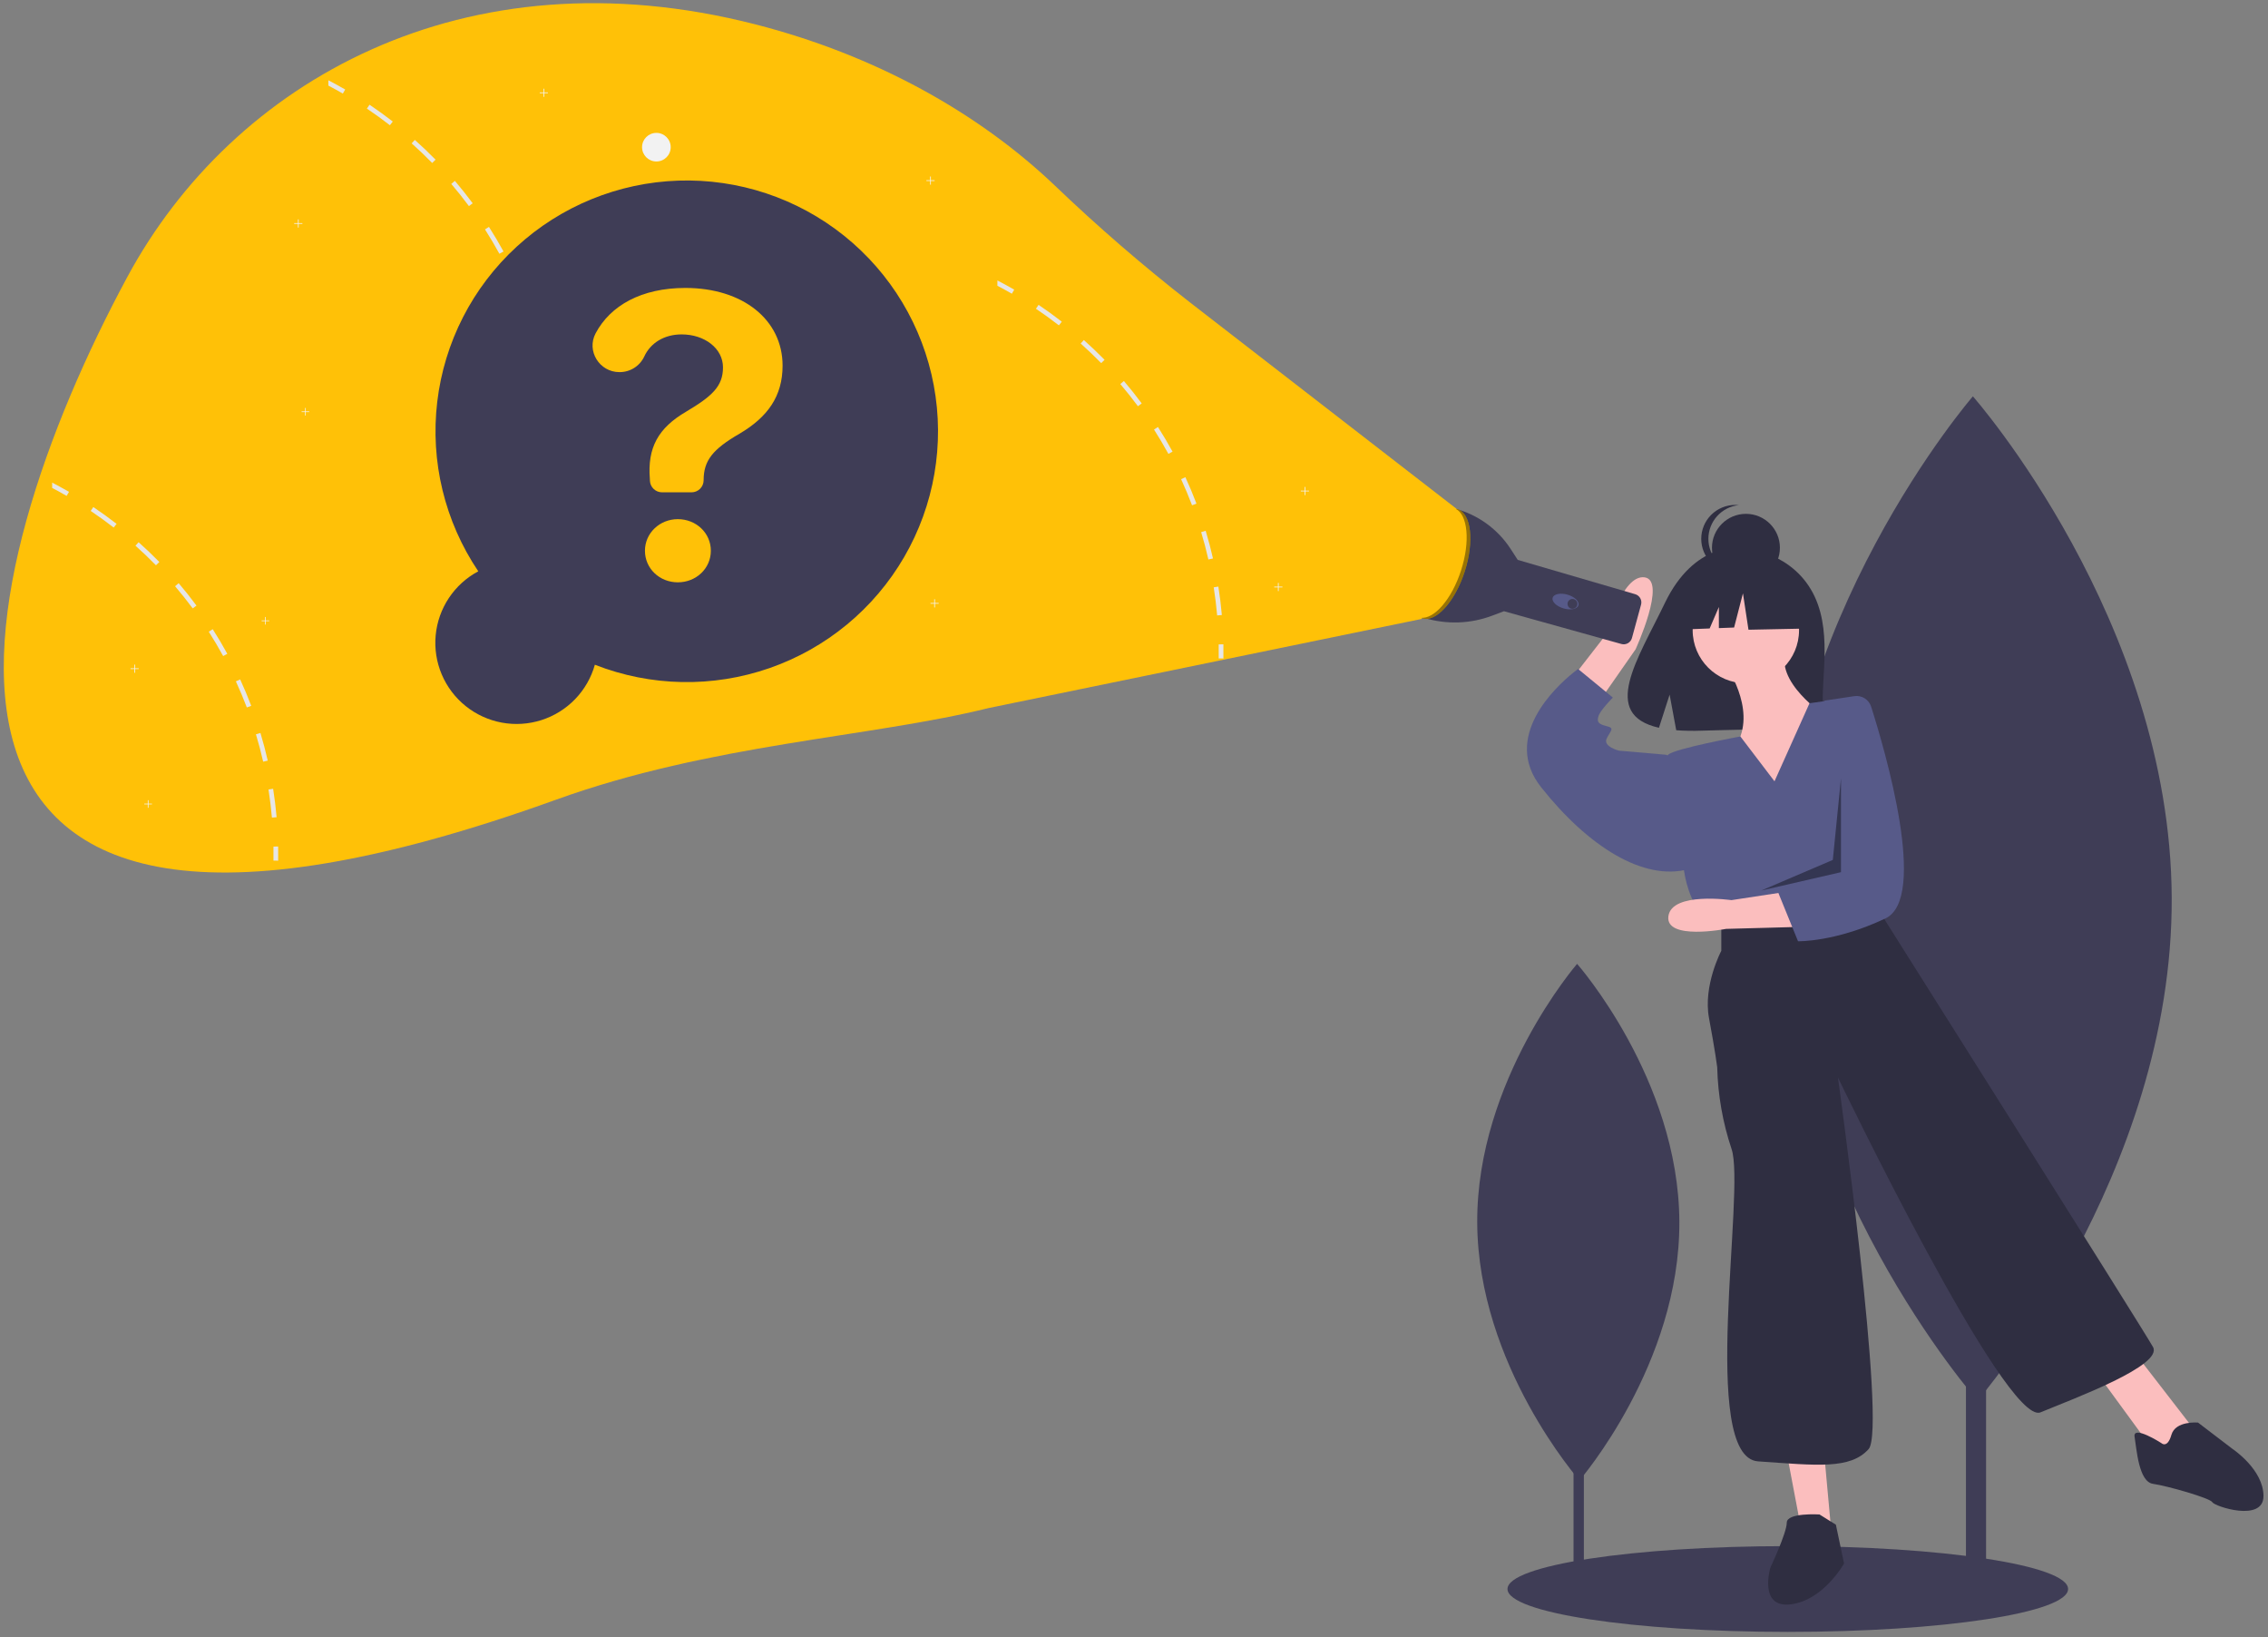 <svg width="273" height="197" viewBox="0 0 273 197" fill="none" xmlns="http://www.w3.org/2000/svg">
<rect x="0" y="0" width="273" height="197" fill="#808080" stroke="none"/>
<g clip-path="url(#clip0)">
<path d="M239.064 95.853H236.643V191.294H239.064V95.853Z" fill="#3F3D56"/>
<path d="M261.41 108.015C261.564 141.389 238.035 168.552 238.035 168.552C238.035 168.552 214.257 141.606 214.103 108.233C213.949 74.86 237.477 47.696 237.477 47.696C237.477 47.696 261.256 74.642 261.41 108.015Z" fill="#3F3D56"/>
<path d="M190.652 140.759H189.407V189.847H190.652V140.759Z" fill="#3F3D56"/>
<path d="M202.145 147.015C202.224 164.179 190.123 178.15 190.123 178.15C190.123 178.15 177.893 164.291 177.814 147.126C177.734 129.962 189.836 115.991 189.836 115.991C189.836 115.991 202.066 129.85 202.145 147.015Z" fill="#3F3D56"/>
<path d="M215.198 196.382C233.831 196.382 248.937 194.072 248.937 191.221C248.937 188.371 233.831 186.06 215.198 186.06C196.564 186.06 181.458 188.371 181.458 191.221C181.458 194.072 196.564 196.382 215.198 196.382Z" fill="#3F3D56"/>
<path d="M217.98 70.936C215.122 66.117 209.467 65.892 209.467 65.892C209.467 65.892 203.956 65.189 200.421 72.529C197.126 79.372 192.578 85.978 199.689 87.58L200.973 83.591L201.769 87.877C202.781 87.95 203.797 87.967 204.811 87.929C212.425 87.683 219.677 88.001 219.444 85.274C219.133 81.649 220.731 75.574 217.98 70.936Z" fill="#2F2E41"/>
<path d="M207.686 80.013C207.686 80.013 211.38 85.174 209.164 89.353C206.948 93.53 214.336 97.954 214.336 97.954L219.754 86.157C219.754 86.157 213.351 81.98 215.075 78.047L207.686 80.013Z" fill="#FBBEBE"/>
<path d="M210.149 82.225C213.685 82.225 216.552 79.364 216.552 75.835C216.552 72.306 213.685 69.446 210.149 69.446C206.613 69.446 203.746 72.306 203.746 75.835C203.746 79.364 206.613 82.225 210.149 82.225Z" fill="#FBBEBE"/>
<path d="M187.99 83.222L193.341 76.333C193.341 76.333 195.225 69.111 197.954 69.477C200.683 69.843 196.876 78.138 196.876 78.138L191.559 85.764L187.99 83.222Z" fill="#FBBEBE"/>
<path d="M215.075 174.878L216.799 183.971L220.493 184.954L219.508 174.141L215.075 174.878Z" fill="#FBBEBE"/>
<path d="M252.262 165.048L258.911 174.141L261.62 175.37L263.837 171.683L257.187 163.082L252.262 165.048Z" fill="#FBBEBE"/>
<path d="M213.597 94.022L209.489 88.625C209.489 88.625 201.53 90.09 200.791 90.827C200.052 91.564 202.761 105.081 202.761 105.081C202.761 105.081 203.254 108.768 205.47 110.734L207.687 112.208L225.911 108.522L226.596 100.43C226.846 97.483 226.475 94.516 225.509 91.719C224.543 88.923 223.002 86.359 220.985 84.191L217.814 84.624L213.597 94.022Z" fill="#575A89"/>
<path d="M201.776 91.319L200.545 90.827L194.88 90.335C194.88 90.335 192.91 89.844 193.403 88.861C193.895 87.878 194.388 87.632 193.403 87.386C192.418 87.141 192.171 86.895 192.418 86.158C192.664 85.42 194.141 83.946 194.141 83.946L189.955 80.505C189.955 80.505 189.728 80.665 189.362 80.961C187.283 82.64 180.706 88.7 185.522 94.759C191.186 101.886 197.836 106.064 203.254 104.59L201.776 91.319Z" fill="#575A89"/>
<path d="M207.194 110.98V114.42C207.194 114.42 204.977 118.598 205.716 122.53C206.455 126.463 206.701 128.429 206.701 128.429C206.782 131.773 207.363 135.087 208.425 138.259C210.149 143.175 204.485 175.37 211.627 175.861C218.769 176.353 222.709 176.844 224.925 174.386C227.142 171.929 221.231 129.658 221.231 129.658C221.231 129.658 241.426 171.683 245.612 169.963C249.799 168.242 260.389 164.31 259.157 162.098C257.926 159.886 226.896 110.734 226.896 110.734L225.911 108.522L207.194 110.98Z" fill="#2F2E41"/>
<path d="M219.015 182.251C219.015 182.251 215.075 182.005 215.075 183.234C215.075 184.463 213.104 188.641 213.104 188.641C213.104 188.641 211.627 193.556 215.567 193.065C219.507 192.573 221.97 188.149 221.97 188.149L220.985 183.48L219.015 182.251Z" fill="#2F2E41"/>
<path d="M260.142 173.649C260.142 173.649 256.695 171.437 256.941 172.912C257.187 174.387 257.433 178.319 259.157 178.565C260.881 178.81 266.053 180.285 266.299 180.777C266.546 181.268 272.456 183.234 272.456 180.039C272.456 176.844 268.762 174.387 268.762 174.387L264.575 171.192C264.575 171.192 261.866 170.946 261.374 172.666C260.881 174.387 260.142 173.649 260.142 173.649Z" fill="#2F2E41"/>
<path d="M210.159 69.997C212.417 69.997 214.248 68.17 214.248 65.916C214.248 63.663 212.417 61.836 210.159 61.836C207.901 61.836 206.07 63.663 206.07 65.916C206.07 68.17 207.901 69.997 210.159 69.997Z" fill="#2F2E41"/>
<path d="M205.639 64.843C205.64 63.835 206.013 62.863 206.689 62.113C207.364 61.364 208.294 60.891 209.298 60.785C209.155 60.77 209.011 60.762 208.868 60.762C207.783 60.762 206.743 61.192 205.976 61.957C205.209 62.722 204.779 63.76 204.779 64.843C204.779 65.925 205.209 66.963 205.976 67.728C206.743 68.493 207.783 68.923 208.868 68.923C209.011 68.923 209.155 68.915 209.298 68.9C208.294 68.794 207.364 68.321 206.689 67.572C206.013 66.823 205.64 65.85 205.639 64.843Z" fill="#2F2E41"/>
<path d="M216.717 70.472L211.13 67.551L203.414 68.746L201.818 75.782L205.792 75.629L206.902 73.045V75.587L208.735 75.516L209.799 71.401L210.465 75.782L216.983 75.649L216.717 70.472Z" fill="#2F2E41"/>
<path d="M216.382 111.549L207.766 111.782C207.766 111.782 200.414 113.209 200.826 110.248C201.239 107.286 208.411 108.322 208.411 108.322L216.262 107.127L216.382 111.549Z" fill="#FBBEBE"/>
<path d="M223.199 83.775C223.633 83.709 224.075 83.8 224.447 84.031C224.818 84.263 225.095 84.618 225.228 85.035C226.915 90.34 232.111 108.091 226.948 110.526C220.867 113.395 216.429 113.269 216.429 113.269L214.053 107.432L216.216 105.407L218.524 90.594L219.631 84.314L223.199 83.775Z" fill="#575A89"/>
<path opacity="0.4" d="M221.601 93.653L220.616 103.484L211.996 107.17L221.601 104.958V93.653Z" fill="black"/>
<path d="M175.116 61.2C177.892 61.934 180.294 63.675 181.852 66.083L182.658 67.328L182.698 67.379L196.831 71.506C197.09 71.582 197.309 71.756 197.44 71.991C197.572 72.226 197.606 72.503 197.535 72.763L196.438 76.778C196.402 76.909 196.341 77.031 196.257 77.138C196.174 77.245 196.07 77.335 195.952 77.401C195.834 77.468 195.704 77.511 195.569 77.528C195.434 77.544 195.298 77.534 195.167 77.497L181.031 73.554L181.031 73.555L179.611 74.09C176.997 75.077 174.129 75.174 171.454 74.367L175.116 61.2Z" fill="#3F3D56"/>
<path d="M189.999 72.842C190.133 72.386 189.546 71.813 188.688 71.562C187.831 71.312 187.027 71.479 186.893 71.935C186.759 72.392 187.346 72.965 188.204 73.215C189.061 73.466 189.865 73.299 189.999 72.842Z" fill="#575A89"/>
<path d="M189.277 73.263C189.605 73.263 189.87 72.998 189.87 72.671C189.87 72.344 189.605 72.079 189.277 72.079C188.949 72.079 188.684 72.344 188.684 72.671C188.684 72.998 188.949 73.263 189.277 73.263Z" fill="#3F3D56"/>
<path d="M176.298 68.804C177.476 65.177 177.099 61.806 175.455 61.274C173.812 60.742 171.524 63.251 170.346 66.878C169.167 70.505 169.544 73.876 171.188 74.408C172.831 74.94 175.119 72.431 176.298 68.804Z" fill="#FFC107"/>
<path opacity="0.4" d="M175.858 68.676C176.994 65.181 176.685 61.924 175.191 61.215C175.28 61.227 175.369 61.246 175.455 61.274C177.099 61.806 177.476 65.177 176.297 68.804C175.119 72.431 172.831 74.94 171.188 74.408C171.128 74.388 171.07 74.365 171.013 74.338C172.63 74.544 174.742 72.111 175.858 68.676Z" fill="black"/>
<path d="M175.302 61.213L143.228 36.384C137.556 31.962 132.113 27.255 126.921 22.281C117.778 13.584 105.366 6.631 90.915 2.929C55.807 -6.066 27.993 9.882 15.343 33.3C-3.988 69.084 -18.803 127.152 66.911 96.242C85.656 89.482 104.631 88.764 119.019 85.203L171.115 74.484L175.302 61.213Z" fill="#FFC107"/>
<path d="M79.009 19.433C79.961 19.433 80.733 18.663 80.733 17.712C80.733 16.762 79.961 15.992 79.009 15.992C78.057 15.992 77.285 16.762 77.285 17.712C77.285 18.663 78.057 19.433 79.009 19.433Z" fill="#F2F2F2"/>
<path d="M112.497 21.689H112.049V21.241H111.961V21.689H111.512V21.776H111.961V22.224H112.049V21.776H112.497V21.689Z" fill="#F2F2F2"/>
<path d="M157.565 59.045H157.116V58.597H157.029V59.045H156.58V59.132H157.029V59.58H157.116V59.132H157.565V59.045Z" fill="#F2F2F2"/>
<path d="M154.364 70.596H153.915V70.148H153.827V70.596H153.379V70.683H153.827V71.131H153.915V70.683H154.364V70.596Z" fill="#F2F2F2"/>
<path d="M16.698 80.426H16.249V79.978H16.161V80.426H15.712V80.514H16.161V80.962H16.249V80.514H16.698V80.426Z" fill="#F2F2F2"/>
<path d="M36.399 26.85H35.951V26.402H35.863V26.85H35.414V26.937H35.863V27.385H35.951V26.937H36.399V26.85Z" fill="#F2F2F2"/>
<path d="M112.99 72.562H112.541V72.114H112.454V72.562H112.005V72.649H112.454V73.097H112.541V72.649H112.99V72.562Z" fill="#F2F2F2"/>
<path d="M65.952 11.121H65.503V10.673H65.416V11.121H64.967V11.209H65.416V11.656H65.503V11.209H65.952V11.121Z" fill="#F2F2F2"/>
<path d="M66.124 46.506L65.565 46.592C65.74 47.707 65.878 48.848 65.979 49.976L66.543 49.927C66.442 48.784 66.302 47.634 66.124 46.506Z" fill="#E6E6E6"/>
<path d="M64.595 39.786L64.053 39.951C64.381 41.032 64.674 42.141 64.923 43.244L65.477 43.119C65.223 42.003 64.925 40.883 64.595 39.786Z" fill="#E6E6E6"/>
<path d="M62.154 33.343L61.64 33.578C62.113 34.608 62.556 35.665 62.957 36.722L63.487 36.523C63.081 35.454 62.635 34.382 62.154 33.343Z" fill="#E6E6E6"/>
<path d="M58.855 27.302L58.377 27.604C58.985 28.558 59.569 29.546 60.111 30.536L60.608 30.265C60.061 29.263 59.47 28.265 58.855 27.302Z" fill="#E6E6E6"/>
<path d="M54.752 21.765L54.321 22.131C55.054 22.991 55.769 23.89 56.443 24.8L56.897 24.463C56.217 23.544 55.495 22.634 54.752 21.765Z" fill="#E6E6E6"/>
<path d="M49.93 16.835L49.553 17.255C50.4 18.009 51.23 18.803 52.02 19.612L52.427 19.216C51.627 18.398 50.787 17.596 49.93 16.835Z" fill="#E6E6E6"/>
<path d="M44.482 12.602L44.164 13.069C45.105 13.701 46.036 14.374 46.93 15.07L47.28 14.625C46.373 13.922 45.433 13.242 44.482 12.602Z" fill="#E6E6E6"/>
<path d="M39.525 9.663V10.302C40.113 10.609 40.697 10.931 41.268 11.261L41.551 10.772C40.886 10.388 40.211 10.019 39.525 9.663Z" fill="#E6E6E6"/>
<path d="M66.163 53.462L66.729 53.452C66.739 54.022 66.74 54.596 66.731 55.157L66.165 55.148C66.174 54.593 66.173 54.026 66.163 53.462Z" fill="#E6E6E6"/>
<path d="M32.878 94.921L32.319 95.007C32.493 96.123 32.631 97.263 32.732 98.391L33.296 98.342C33.195 97.199 33.055 96.049 32.878 94.921Z" fill="#E6E6E6"/>
<path d="M31.348 88.202L30.806 88.366C31.134 89.448 31.427 90.556 31.676 91.66L32.23 91.534C31.976 90.419 31.678 89.298 31.348 88.202Z" fill="#E6E6E6"/>
<path d="M28.908 81.758L28.393 81.994C28.866 83.024 29.309 84.08 29.711 85.137L30.24 84.938C29.834 83.869 29.388 82.797 28.908 81.758Z" fill="#E6E6E6"/>
<path d="M25.608 75.717L25.13 76.019C25.738 76.973 26.322 77.961 26.864 78.951L27.361 78.681C26.814 77.678 26.223 76.68 25.608 75.717Z" fill="#E6E6E6"/>
<path d="M21.505 70.18L21.074 70.546C21.808 71.406 22.522 72.306 23.197 73.215L23.65 72.878C22.97 71.959 22.249 71.05 21.505 70.18Z" fill="#E6E6E6"/>
<path d="M16.683 65.25L16.306 65.67C17.153 66.425 17.983 67.219 18.774 68.027L19.18 67.631C18.38 66.813 17.54 66.012 16.683 65.25Z" fill="#E6E6E6"/>
<path d="M11.235 61.018L10.918 61.485C11.858 62.116 12.789 62.79 13.683 63.485L14.033 63.041C13.127 62.338 12.186 61.657 11.235 61.018Z" fill="#E6E6E6"/>
<path d="M6.278 58.079V58.718C6.866 59.025 7.45 59.347 8.021 59.676L8.305 59.187C7.64 58.804 6.964 58.434 6.278 58.079Z" fill="#E6E6E6"/>
<path d="M32.916 101.877L33.482 101.867C33.492 102.438 33.493 103.011 33.484 103.572L32.918 103.563C32.927 103.009 32.926 102.442 32.916 101.877Z" fill="#E6E6E6"/>
<path d="M146.655 70.591L146.096 70.677C146.271 71.792 146.409 72.933 146.51 74.061L147.074 74.011C146.973 72.869 146.833 71.719 146.655 70.591Z" fill="#E6E6E6"/>
<path d="M145.126 63.871L144.584 64.036C144.912 65.117 145.205 66.226 145.454 67.329L146.008 67.204C145.754 66.088 145.456 64.967 145.126 63.871Z" fill="#E6E6E6"/>
<path d="M142.685 57.427L142.171 57.663C142.643 58.693 143.087 59.75 143.488 60.806L144.018 60.607C143.611 59.538 143.166 58.467 142.685 57.427Z" fill="#E6E6E6"/>
<path d="M139.385 51.386L138.908 51.689C139.516 52.642 140.1 53.63 140.641 54.621L141.139 54.35C140.592 53.348 140.001 52.35 139.385 51.386Z" fill="#E6E6E6"/>
<path d="M135.283 45.849L134.852 46.216C135.585 47.076 136.3 47.975 136.974 48.885L137.428 48.548C136.748 47.629 136.026 46.719 135.283 45.849Z" fill="#E6E6E6"/>
<path d="M130.46 40.919L130.084 41.34C130.931 42.094 131.761 42.888 132.551 43.697L132.958 43.301C132.157 42.483 131.317 41.681 130.46 40.919Z" fill="#E6E6E6"/>
<path d="M125.013 36.687L124.695 37.154C125.636 37.786 126.567 38.459 127.461 39.155L127.811 38.71C126.904 38.007 125.964 37.326 125.013 36.687Z" fill="#E6E6E6"/>
<path d="M120.056 33.748V34.387C120.644 34.694 121.228 35.016 121.799 35.346L122.082 34.856C121.417 34.473 120.742 34.104 120.056 33.748Z" fill="#E6E6E6"/>
<path d="M146.694 77.547L147.26 77.537C147.27 78.107 147.271 78.68 147.262 79.241L146.696 79.232C146.705 78.678 146.704 78.111 146.694 77.547Z" fill="#E6E6E6"/>
<path d="M37.223 49.509H36.806V49.093H36.724V49.509H36.307V49.59H36.724V50.007H36.806V49.59H37.223V49.509Z" fill="#F2F2F2"/>
<path d="M32.411 74.665H31.994V74.248H31.912V74.665H31.494V74.746H31.912V75.163H31.994V74.746H32.411V74.665Z" fill="#F2F2F2"/>
<path d="M18.29 96.712H17.873V96.295H17.791V96.712H17.374V96.793H17.791V97.21H17.873V96.793H18.29V96.712Z" fill="#F2F2F2"/>
<path d="M57.571 68.75C53.534 62.761 51.781 55.526 52.63 48.358C53.479 41.191 56.874 34.564 62.2 29.679C67.525 24.795 74.428 21.977 81.657 21.736C88.886 21.496 95.962 23.848 101.602 28.367C107.241 32.886 111.072 39.272 112.398 46.368C113.724 53.463 112.459 60.798 108.83 67.042C105.202 73.287 99.452 78.026 92.622 80.402C85.793 82.778 78.336 82.633 71.604 79.994C71.168 81.548 70.352 82.97 69.23 84.133C68.107 85.296 66.713 86.162 65.173 86.656C63.633 87.149 61.994 87.254 60.403 86.96C58.813 86.666 57.32 85.983 56.058 84.973C54.797 83.962 53.806 82.655 53.175 81.168C52.544 79.682 52.292 78.062 52.442 76.455C52.592 74.848 53.139 73.302 54.034 71.958C54.929 70.613 56.144 69.511 57.571 68.75Z" fill="#3F3D56"/>
<path d="M82.496 34.651C89.43 34.651 94.2 38.489 94.2 44.006C94.2 47.659 92.425 50.187 89.004 52.198C85.787 54.062 84.696 55.427 84.696 57.789C84.696 57.98 84.659 58.17 84.585 58.347C84.512 58.524 84.404 58.684 84.269 58.82C84.133 58.955 83.972 59.062 83.795 59.136C83.618 59.209 83.427 59.246 83.236 59.246H79.691C79.313 59.246 78.949 59.1 78.677 58.837C78.404 58.575 78.245 58.217 78.231 57.84L78.225 57.66C77.911 53.859 79.242 51.497 82.589 49.541C85.713 47.678 87.026 46.497 87.026 44.209C87.026 41.921 84.807 40.242 82.052 40.242C79.959 40.242 78.301 41.259 77.541 42.919C77.274 43.482 76.851 43.956 76.323 44.285C75.794 44.615 75.182 44.787 74.558 44.781C72.157 44.781 70.57 42.232 71.693 40.114C73.47 36.762 77.219 34.651 82.496 34.651ZM77.633 66.276C77.633 64.155 79.408 62.475 81.59 62.475C83.79 62.475 85.565 64.136 85.565 66.276C85.565 68.417 83.79 70.077 81.59 70.077C79.39 70.077 77.633 68.417 77.633 66.276Z" fill="#FFC107"/>
</g>
<defs>
<clipPath id="clip0">
<rect width="272" height="196" fill="white" transform="translate(0.456 0.382)"/>
</clipPath>
</defs>
</svg>
